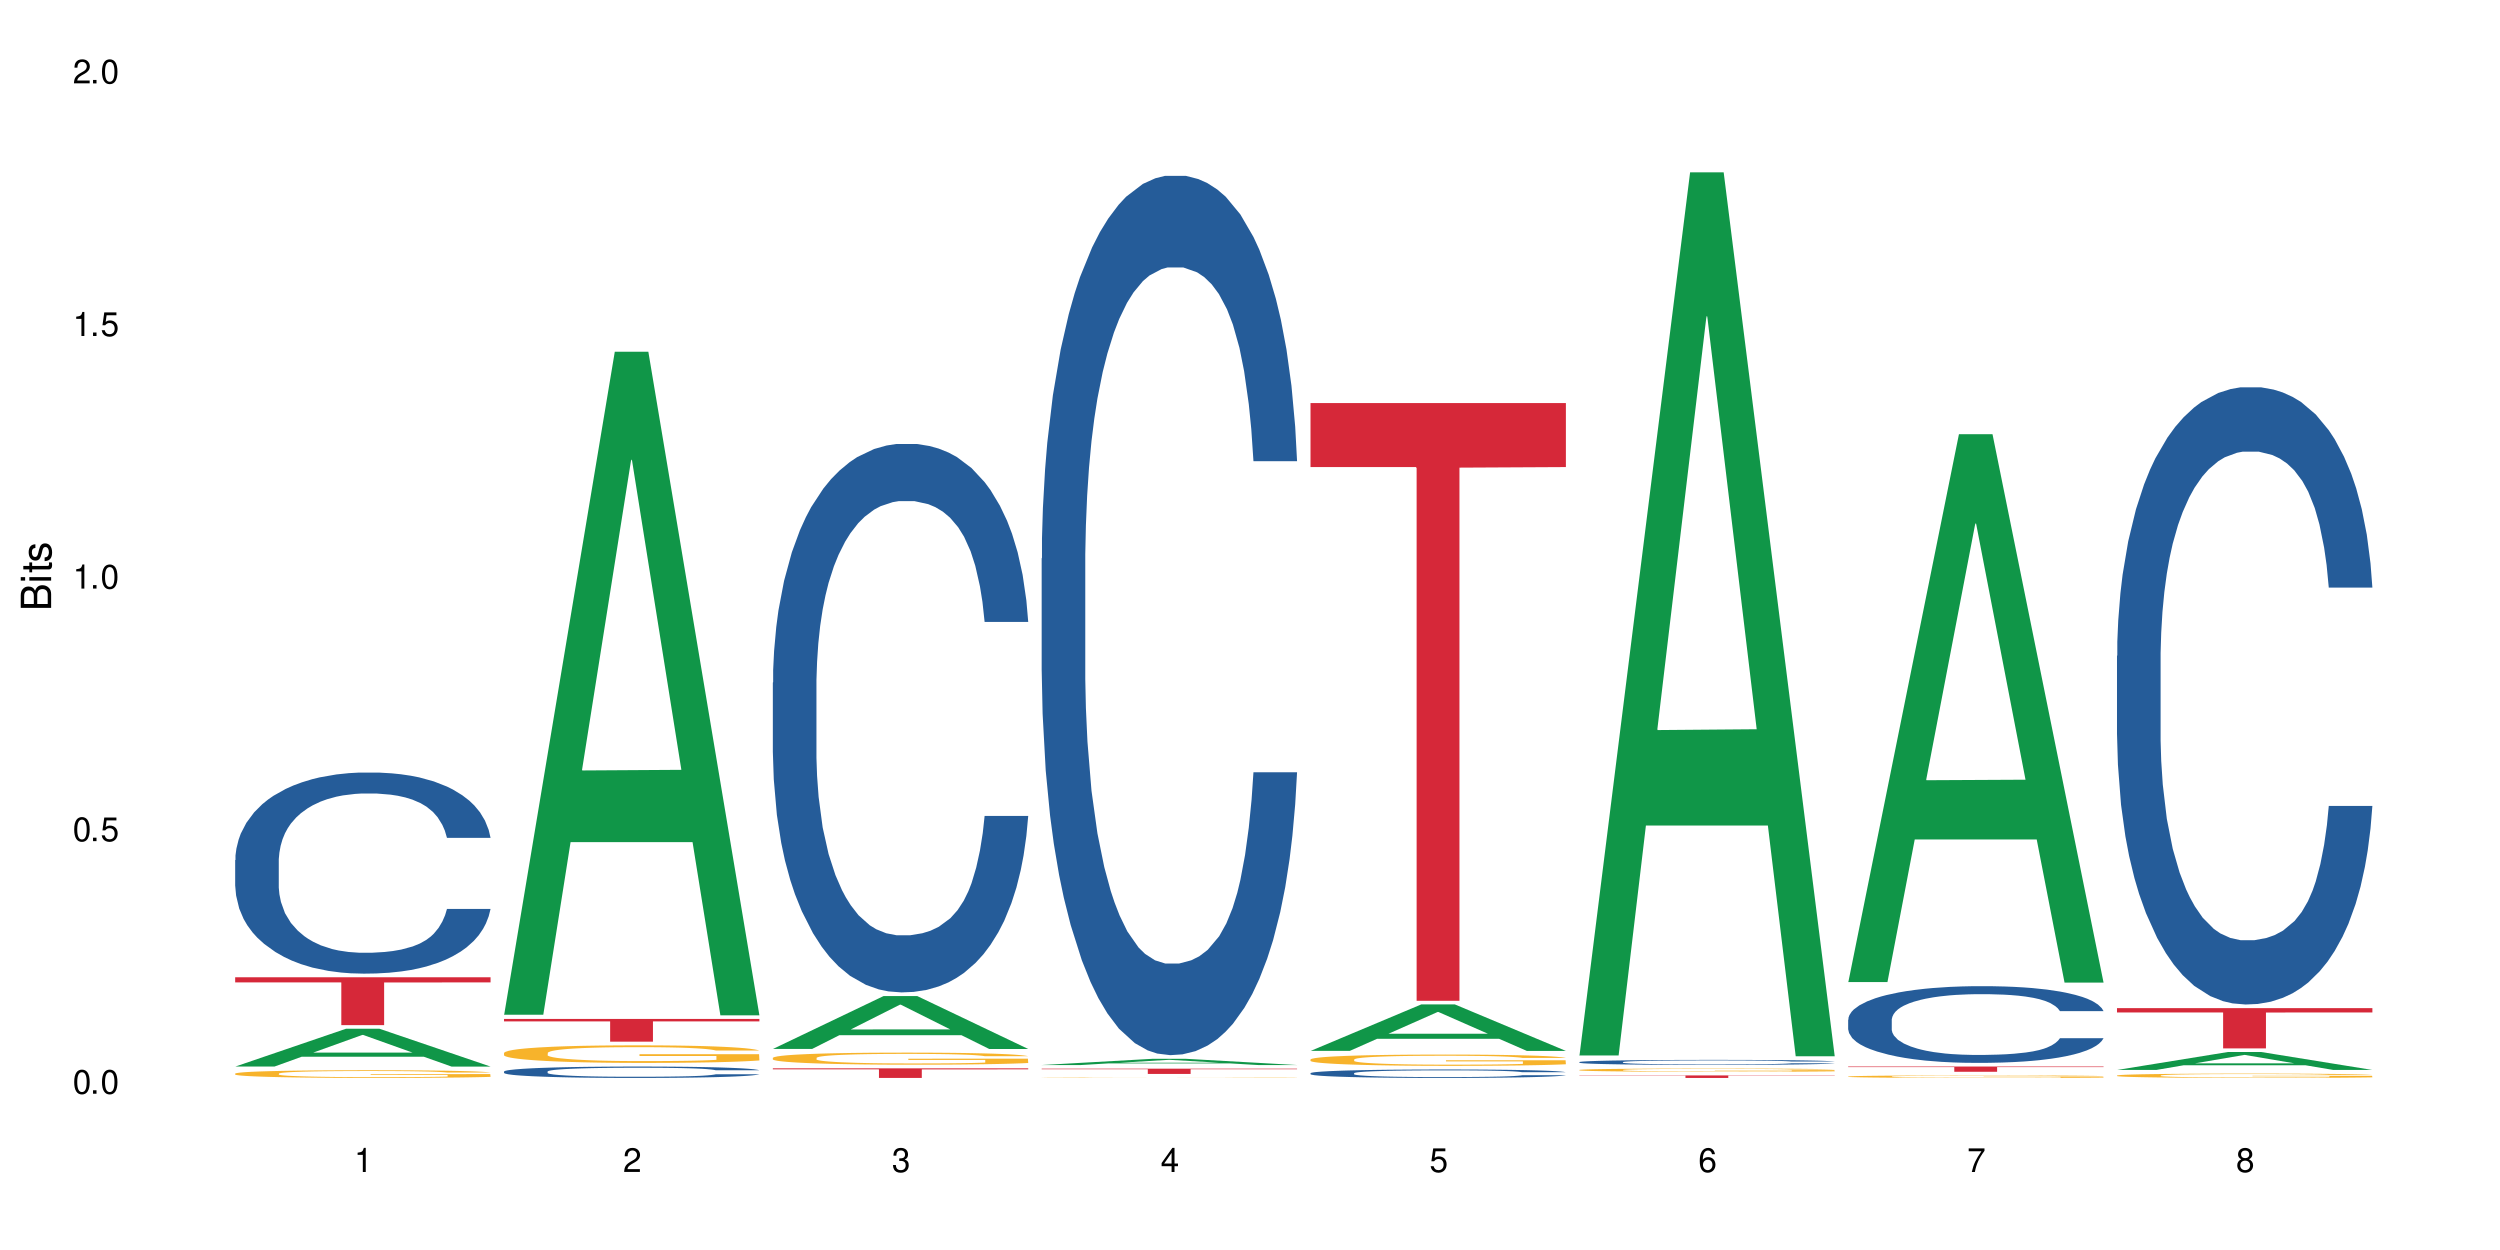 <?xml version="1.0" encoding="UTF-8"?>
<svg xmlns="http://www.w3.org/2000/svg" xmlns:xlink="http://www.w3.org/1999/xlink" width="720" height="360" viewBox="0 0 720 360">
<defs>
<g>
<g id="glyph-0-0">
</g>
<g id="glyph-0-1">
<path d="M 2.641 -6.938 C 2 -6.938 1.422 -6.656 1.078 -6.172 C 0.641 -5.562 0.406 -4.641 0.406 -3.359 C 0.406 -1.016 1.188 0.219 2.641 0.219 C 4.078 0.219 4.859 -1.016 4.859 -3.297 C 4.859 -4.641 4.656 -5.547 4.203 -6.172 C 3.844 -6.656 3.281 -6.938 2.641 -6.938 Z M 2.641 -6.188 C 3.547 -6.188 4 -5.25 4 -3.375 C 4 -1.406 3.562 -0.484 2.625 -0.484 C 1.734 -0.484 1.281 -1.438 1.281 -3.344 C 1.281 -5.25 1.734 -6.188 2.641 -6.188 Z M 2.641 -6.188 "/>
</g>
<g id="glyph-0-2">
<path d="M 1.828 -1 L 0.828 -1 L 0.828 0 L 1.828 0 Z M 1.828 -1 "/>
</g>
<g id="glyph-0-3">
<path d="M 4.562 -6.797 L 1.062 -6.797 L 0.547 -3.094 L 1.328 -3.094 C 1.719 -3.562 2.047 -3.734 2.578 -3.734 C 3.484 -3.734 4.062 -3.109 4.062 -2.094 C 4.062 -1.125 3.484 -0.531 2.578 -0.531 C 1.828 -0.531 1.375 -0.906 1.188 -1.672 L 0.328 -1.672 C 0.453 -1.109 0.547 -0.844 0.75 -0.594 C 1.125 -0.078 1.828 0.219 2.594 0.219 C 3.969 0.219 4.922 -0.781 4.922 -2.219 C 4.922 -3.562 4.031 -4.484 2.719 -4.484 C 2.25 -4.484 1.859 -4.359 1.469 -4.062 L 1.734 -5.969 L 4.562 -5.969 Z M 4.562 -6.797 "/>
</g>
<g id="glyph-0-4">
<path d="M 2.484 -4.938 L 2.484 0 L 3.328 0 L 3.328 -6.938 L 2.766 -6.938 C 2.469 -5.875 2.281 -5.734 0.984 -5.562 L 0.984 -4.938 Z M 2.484 -4.938 "/>
</g>
<g id="glyph-0-5">
<path d="M 4.859 -0.828 L 1.281 -0.828 C 1.359 -1.406 1.672 -1.781 2.5 -2.281 L 3.469 -2.828 C 4.406 -3.344 4.906 -4.062 4.906 -4.906 C 4.906 -5.484 4.672 -6.031 4.266 -6.406 C 3.859 -6.766 3.375 -6.938 2.719 -6.938 C 1.859 -6.938 1.219 -6.625 0.844 -6.031 C 0.609 -5.672 0.5 -5.234 0.484 -4.531 L 1.328 -4.531 C 1.359 -5.016 1.406 -5.281 1.531 -5.516 C 1.75 -5.938 2.188 -6.203 2.703 -6.203 C 3.469 -6.203 4.031 -5.641 4.031 -4.891 C 4.031 -4.344 3.719 -3.859 3.125 -3.516 L 2.234 -3 C 0.812 -2.172 0.406 -1.531 0.328 -0.016 L 4.859 -0.016 Z M 4.859 -0.828 "/>
</g>
<g id="glyph-0-6">
<path d="M 2.125 -3.188 L 2.578 -3.188 C 3.5 -3.188 3.984 -2.766 3.984 -1.922 C 3.984 -1.062 3.469 -0.531 2.594 -0.531 C 1.656 -0.531 1.203 -1 1.156 -2.016 L 0.312 -2.016 C 0.344 -1.453 0.438 -1.094 0.609 -0.781 C 0.953 -0.109 1.625 0.219 2.547 0.219 C 3.953 0.219 4.859 -0.625 4.859 -1.938 C 4.859 -2.828 4.516 -3.297 3.703 -3.594 C 4.344 -3.844 4.656 -4.328 4.656 -5.031 C 4.656 -6.219 3.875 -6.938 2.578 -6.938 C 1.203 -6.938 0.484 -6.172 0.453 -4.703 L 1.297 -4.703 C 1.312 -5.125 1.344 -5.359 1.453 -5.578 C 1.641 -5.969 2.062 -6.203 2.594 -6.203 C 3.344 -6.203 3.797 -5.75 3.797 -5 C 3.797 -4.516 3.609 -4.219 3.25 -4.047 C 3.016 -3.953 2.703 -3.922 2.125 -3.906 Z M 2.125 -3.188 "/>
</g>
<g id="glyph-0-7">
<path d="M 3.141 -1.672 L 3.141 0 L 3.984 0 L 3.984 -1.672 L 4.984 -1.672 L 4.984 -2.438 L 3.984 -2.438 L 3.984 -6.938 L 3.359 -6.938 L 0.266 -2.578 L 0.266 -1.672 Z M 3.141 -2.438 L 1 -2.438 L 3.141 -5.5 Z M 3.141 -2.438 "/>
</g>
<g id="glyph-0-8">
<path d="M 4.781 -5.125 C 4.609 -6.266 3.891 -6.938 2.844 -6.938 C 2.094 -6.938 1.422 -6.578 1.031 -5.953 C 0.594 -5.266 0.406 -4.422 0.406 -3.172 C 0.406 -2 0.578 -1.25 0.984 -0.641 C 1.359 -0.078 1.953 0.219 2.703 0.219 C 3.984 0.219 4.922 -0.75 4.922 -2.094 C 4.922 -3.375 4.062 -4.281 2.844 -4.281 C 2.172 -4.281 1.641 -4.031 1.281 -3.516 C 1.281 -5.234 1.828 -6.188 2.797 -6.188 C 3.391 -6.188 3.797 -5.797 3.938 -5.125 Z M 2.734 -3.531 C 3.547 -3.531 4.062 -2.953 4.062 -2.031 C 4.062 -1.156 3.484 -0.531 2.703 -0.531 C 1.922 -0.531 1.328 -1.188 1.328 -2.078 C 1.328 -2.938 1.906 -3.531 2.734 -3.531 Z M 2.734 -3.531 "/>
</g>
<g id="glyph-0-9">
<path d="M 4.984 -6.797 L 0.438 -6.797 L 0.438 -5.969 L 4.109 -5.969 C 2.5 -3.656 1.828 -2.234 1.328 0 L 2.219 0 C 2.594 -2.172 3.453 -4.047 4.984 -6.094 Z M 4.984 -6.797 "/>
</g>
<g id="glyph-0-10">
<path d="M 3.75 -3.656 C 4.469 -4.094 4.688 -4.438 4.688 -5.078 C 4.688 -6.172 3.844 -6.938 2.641 -6.938 C 1.438 -6.938 0.594 -6.172 0.594 -5.094 C 0.594 -4.438 0.812 -4.094 1.516 -3.656 C 0.734 -3.266 0.359 -2.703 0.359 -1.922 C 0.359 -0.656 1.281 0.219 2.641 0.219 C 3.984 0.219 4.922 -0.656 4.922 -1.922 C 4.922 -2.703 4.531 -3.266 3.75 -3.656 Z M 2.641 -6.188 C 3.359 -6.188 3.812 -5.75 3.812 -5.062 C 3.812 -4.406 3.344 -3.984 2.641 -3.984 C 1.922 -3.984 1.453 -4.406 1.453 -5.078 C 1.453 -5.75 1.922 -6.188 2.641 -6.188 Z M 2.641 -3.266 C 3.484 -3.266 4.062 -2.719 4.062 -1.906 C 4.062 -1.078 3.484 -0.531 2.625 -0.531 C 1.797 -0.531 1.219 -1.094 1.219 -1.906 C 1.219 -2.719 1.781 -3.266 2.641 -3.266 Z M 2.641 -3.266 "/>
</g>
<g id="glyph-1-0">
</g>
<g id="glyph-1-1">
<path d="M 0 -0.953 L 0 -4.891 C 0 -5.719 -0.234 -6.344 -0.734 -6.797 C -1.188 -7.234 -1.812 -7.469 -2.5 -7.469 C -3.547 -7.469 -4.188 -7 -4.625 -5.875 C -4.984 -6.688 -5.625 -7.094 -6.531 -7.094 C -7.172 -7.094 -7.734 -6.859 -8.141 -6.391 C -8.562 -5.922 -8.75 -5.344 -8.75 -4.5 L -8.75 -0.953 Z M -4.984 -2.062 L -7.766 -2.062 L -7.766 -4.219 C -7.766 -4.844 -7.688 -5.203 -7.453 -5.5 C -7.219 -5.812 -6.859 -5.969 -6.375 -5.969 C -5.891 -5.969 -5.531 -5.812 -5.297 -5.5 C -5.062 -5.203 -4.984 -4.844 -4.984 -4.219 Z M -0.984 -2.062 L -4 -2.062 L -4 -4.781 C -4 -5.766 -3.438 -6.359 -2.484 -6.359 C -1.547 -6.359 -0.984 -5.766 -0.984 -4.781 Z M -0.984 -2.062 "/>
</g>
<g id="glyph-1-2">
<path d="M -6.281 -1.797 L -6.281 -0.797 L 0 -0.797 L 0 -1.797 Z M -8.75 -1.797 L -8.75 -0.797 L -7.484 -0.797 L -7.484 -1.797 Z M -8.75 -1.797 "/>
</g>
<g id="glyph-1-3">
<path d="M -6.281 -3.047 L -6.281 -2.016 L -8.016 -2.016 L -8.016 -1.016 L -6.281 -1.016 L -6.281 -0.172 L -5.469 -0.172 L -5.469 -1.016 L -0.719 -1.016 C -0.078 -1.016 0.281 -1.453 0.281 -2.234 C 0.281 -2.5 0.25 -2.719 0.188 -3.047 L -0.641 -3.047 C -0.609 -2.906 -0.594 -2.766 -0.594 -2.562 C -0.594 -2.141 -0.719 -2.016 -1.156 -2.016 L -5.469 -2.016 L -5.469 -3.047 Z M -6.281 -3.047 "/>
</g>
<g id="glyph-1-4">
<path d="M -4.531 -5.25 C -5.766 -5.25 -6.469 -4.422 -6.469 -2.969 C -6.469 -1.516 -5.719 -0.562 -4.547 -0.562 C -3.562 -0.562 -3.094 -1.062 -2.734 -2.562 L -2.516 -3.484 C -2.344 -4.188 -2.094 -4.469 -1.641 -4.469 C -1.047 -4.469 -0.641 -3.875 -0.641 -3 C -0.641 -2.453 -0.797 -2 -1.062 -1.75 C -1.25 -1.594 -1.422 -1.531 -1.875 -1.469 L -1.875 -0.406 C -0.422 -0.453 0.281 -1.266 0.281 -2.922 C 0.281 -4.5 -0.5 -5.516 -1.719 -5.516 C -2.656 -5.516 -3.172 -4.984 -3.469 -3.734 L -3.703 -2.766 C -3.891 -1.953 -4.156 -1.609 -4.594 -1.609 C -5.188 -1.609 -5.547 -2.125 -5.547 -2.938 C -5.547 -3.75 -5.203 -4.172 -4.531 -4.203 Z M -4.531 -5.25 "/>
</g>
</g>
</defs>
<rect x="-72" y="-36" width="864" height="432" fill="rgb(100%, 100%, 100%)" fill-opacity="1"/>
<path fill-rule="nonzero" fill="rgb(6.275%, 58.824%, 28.235%)" fill-opacity="1" d="M 67.73 307.168 L 67.809 307.156 L 99.637 296.285 L 109.301 296.285 L 141.281 307.176 L 130.047 307.176 L 122.031 304.332 L 86.906 304.332 L 79.047 307.168 L 67.73 307.168 L 90.285 303.156 L 118.809 303.148 L 104.586 298.062 L 104.43 298.055 L 104.27 298.082 L 90.207 303.148 L 90.285 303.156 Z M 67.73 307.168 "/>
<path fill-rule="nonzero" fill="rgb(14.51%, 36.078%, 60%)" fill-opacity="1" d="M 67.73 247.703 L 67.82 247.652 L 67.82 246.379 L 68.09 244.371 L 68.719 241.828 L 69.344 240.082 L 70.961 236.961 L 73.203 233.941 L 75.535 231.613 L 77.238 230.238 L 78.766 229.18 L 82.262 227.219 L 84.504 226.215 L 86.926 225.316 L 89.887 224.414 L 92.039 223.887 L 96.883 223.039 L 100.469 222.668 L 103.25 222.512 L 109.262 222.512 L 112.848 222.723 L 115.449 222.988 L 118.32 223.41 L 120.742 223.887 L 124.957 225.051 L 128.727 226.531 L 130.43 227.379 L 133.121 229.02 L 135.184 230.609 L 136.617 231.984 L 138.234 233.941 L 139.668 236.324 L 140.746 239.023 L 141.281 241.301 L 128.727 241.301 L 128.098 239.184 L 127.379 237.543 L 126.035 235.371 L 124.688 233.836 L 122.805 232.301 L 121.102 231.297 L 118.77 230.289 L 116.707 229.656 L 114.555 229.18 L 112.488 228.863 L 108.543 228.543 L 103.969 228.543 L 102.266 228.648 L 98.766 229.074 L 96.883 229.445 L 94.191 230.184 L 92.309 230.871 L 90.066 231.93 L 88.539 232.832 L 86.656 234.207 L 85.312 235.426 L 83.785 237.172 L 82.891 238.496 L 82.082 239.977 L 81.363 241.723 L 80.828 243.574 L 80.469 245.535 L 80.289 247.438 L 80.289 255.645 L 80.469 257.547 L 80.918 259.77 L 82.082 263 L 83.785 265.805 L 85.762 268.027 L 87.645 269.617 L 88.719 270.355 L 90.156 271.203 L 92.398 272.262 L 95.629 273.32 L 97.512 273.742 L 100.383 274.168 L 103.34 274.379 L 107.289 274.379 L 110.785 274.168 L 113.117 273.902 L 115.539 273.48 L 118.859 272.578 L 120.922 271.734 L 122.715 270.727 L 124.062 269.723 L 124.957 268.875 L 126.305 267.234 L 127.379 265.434 L 128.188 263.582 L 128.727 261.781 L 141.281 261.781 L 140.746 263.898 L 139.938 265.965 L 139.129 267.5 L 137.875 269.352 L 136.441 270.992 L 134.375 272.844 L 132.672 274.062 L 130.43 275.383 L 128.367 276.391 L 126.125 277.289 L 122.805 278.348 L 120.652 278.879 L 118.32 279.355 L 115.539 279.777 L 112.043 280.148 L 108.273 280.359 L 104.777 280.414 L 101.008 280.309 L 98.227 280.094 L 94.551 279.617 L 89.977 278.668 L 86.656 277.66 L 84.055 276.656 L 81.812 275.598 L 79.301 274.168 L 76.074 271.84 L 74.098 270.039 L 72.754 268.559 L 71.23 266.492 L 70.152 264.641 L 68.898 261.676 L 68 257.918 L 67.73 255.008 Z M 67.73 247.703 "/>
<path fill-rule="nonzero" fill="rgb(96.863%, 70.196%, 16.863%)" fill-opacity="1" d="M 67.73 309.176 L 67.82 309.176 L 67.82 309.133 L 68.18 309.043 L 69.078 308.918 L 70.242 308.812 L 71.5 308.73 L 72.305 308.688 L 73.652 308.629 L 74.816 308.582 L 77.777 308.492 L 81.543 308.406 L 83.609 308.371 L 85.941 308.336 L 89.258 308.297 L 90.785 308.281 L 95.449 308.25 L 100.738 308.23 L 106.57 308.223 L 109.262 308.227 L 112.938 308.234 L 117.961 308.258 L 120.832 308.277 L 123.074 308.297 L 125.406 308.324 L 128.277 308.363 L 130.969 308.414 L 133.121 308.461 L 135.273 308.523 L 137.066 308.586 L 138.594 308.66 L 139.938 308.742 L 140.746 308.816 L 141.281 308.887 L 128.816 308.887 L 128.098 308.816 L 127.289 308.762 L 125.945 308.691 L 124.598 308.645 L 123.254 308.605 L 120.742 308.555 L 118.59 308.52 L 115.898 308.492 L 113.297 308.473 L 110.336 308.461 L 108.543 308.457 L 103.789 308.457 L 99.484 308.473 L 96.973 308.488 L 95.18 308.504 L 92.668 308.535 L 91.141 308.559 L 90.246 308.574 L 87.555 308.637 L 85.762 308.695 L 84.773 308.734 L 83.52 308.793 L 82.621 308.852 L 81.633 308.93 L 81.098 308.992 L 80.379 309.129 L 80.289 309.496 L 80.559 309.574 L 81.098 309.656 L 81.812 309.73 L 82.891 309.809 L 83.965 309.867 L 85.852 309.945 L 87.465 309.996 L 88.719 310.031 L 91.141 310.086 L 92.129 310.105 L 94.461 310.141 L 96.883 310.172 L 99.844 310.195 L 102.086 310.207 L 105.672 310.219 L 110.246 310.219 L 115.629 310.203 L 119.039 310.188 L 121.371 310.172 L 122.895 310.16 L 124.777 310.137 L 126.125 310.117 L 127.379 310.094 L 128.906 310.059 L 128.906 309.574 L 106.75 309.57 L 106.75 309.344 L 141.195 309.34 L 141.281 310.137 L 139.398 310.191 L 137.066 310.242 L 134.824 310.285 L 132.492 310.32 L 129.176 310.355 L 126.484 310.383 L 122.355 310.41 L 118.59 310.43 L 114.645 310.441 L 111.145 310.445 L 107.02 310.449 L 103.34 310.445 L 99.395 310.434 L 96.254 310.418 L 93.383 310.395 L 90.516 310.371 L 86.926 310.328 L 84.594 310.293 L 82.172 310.25 L 79.75 310.199 L 77.598 310.145 L 76.164 310.102 L 74.727 310.051 L 73.203 309.992 L 71.766 309.922 L 70.691 309.859 L 69.703 309.789 L 68.988 309.723 L 68.27 309.629 L 67.91 309.559 L 67.73 309.492 Z M 67.73 309.176 "/>
<path fill-rule="nonzero" fill="rgb(83.922%, 15.686%, 22.353%)" fill-opacity="1" d="M 67.73 281.461 L 141.281 281.461 L 141.281 282.934 L 110.629 282.949 L 110.629 295.238 L 98.297 295.238 L 98.297 282.961 L 98.117 282.934 L 67.73 282.934 Z M 67.73 281.461 "/>
<path fill-rule="nonzero" fill="rgb(6.275%, 58.824%, 28.235%)" fill-opacity="1" d="M 145.156 292.234 L 145.234 292.055 L 177.059 101.301 L 186.723 101.301 L 218.707 292.41 L 207.469 292.41 L 199.453 242.527 L 164.328 242.527 L 156.469 292.234 L 145.156 292.234 L 167.707 221.891 L 196.23 221.711 L 182.008 132.523 L 181.852 132.344 L 181.695 132.883 L 167.629 221.711 L 167.707 221.891 Z M 145.156 292.234 "/>
<path fill-rule="nonzero" fill="rgb(14.51%, 36.078%, 60%)" fill-opacity="1" d="M 145.156 308.598 L 145.242 308.594 L 145.242 308.52 L 145.512 308.406 L 146.141 308.262 L 146.77 308.164 L 148.383 307.988 L 150.625 307.816 L 152.957 307.684 L 154.664 307.605 L 156.188 307.547 L 159.684 307.434 L 161.93 307.379 L 164.352 307.328 L 167.309 307.277 L 169.461 307.246 L 174.305 307.199 L 177.895 307.176 L 180.676 307.168 L 186.684 307.168 L 190.273 307.18 L 192.875 307.195 L 195.742 307.219 L 198.164 307.246 L 202.383 307.312 L 206.148 307.395 L 207.852 307.445 L 210.543 307.539 L 212.605 307.629 L 214.043 307.707 L 215.656 307.816 L 217.094 307.949 L 218.168 308.105 L 218.707 308.234 L 206.148 308.234 L 205.52 308.113 L 204.805 308.02 L 203.457 307.898 L 202.113 307.809 L 200.23 307.723 L 198.523 307.668 L 196.191 307.609 L 194.129 307.574 L 191.977 307.547 L 189.914 307.527 L 185.969 307.512 L 181.391 307.512 L 179.688 307.516 L 176.191 307.539 L 174.305 307.562 L 171.613 307.602 L 169.73 307.641 L 167.488 307.703 L 165.965 307.754 L 164.082 307.832 L 162.734 307.898 L 161.211 308 L 160.312 308.074 L 159.508 308.156 L 158.789 308.258 L 158.25 308.363 L 157.891 308.473 L 157.711 308.582 L 157.711 309.047 L 157.891 309.152 L 158.34 309.281 L 159.508 309.461 L 161.211 309.621 L 163.184 309.746 L 165.066 309.836 L 166.145 309.879 L 167.578 309.926 L 169.82 309.988 L 173.051 310.047 L 174.934 310.07 L 177.805 310.094 L 180.766 310.105 L 184.711 310.105 L 188.211 310.094 L 190.543 310.078 L 192.965 310.055 L 196.281 310.004 L 198.344 309.957 L 200.141 309.898 L 201.484 309.844 L 202.383 309.797 L 203.727 309.703 L 204.805 309.602 L 205.609 309.496 L 206.148 309.395 L 218.707 309.395 L 218.168 309.512 L 217.359 309.629 L 216.555 309.719 L 215.297 309.82 L 213.863 309.914 L 211.801 310.02 L 210.094 310.09 L 207.852 310.164 L 205.789 310.223 L 203.547 310.273 L 200.23 310.332 L 198.074 310.363 L 195.742 310.391 L 192.965 310.414 L 189.465 310.434 L 185.699 310.445 L 182.199 310.449 L 178.434 310.441 L 175.652 310.43 L 171.973 310.402 L 167.398 310.352 L 164.082 310.293 L 161.48 310.234 L 159.238 310.176 L 156.727 310.094 L 153.496 309.965 L 151.523 309.859 L 150.176 309.777 L 148.652 309.66 L 147.574 309.555 L 146.32 309.387 L 145.422 309.176 L 145.156 309.008 Z M 145.156 308.598 "/>
<path fill-rule="nonzero" fill="rgb(96.863%, 70.196%, 16.863%)" fill-opacity="1" d="M 145.156 303.227 L 145.242 303.223 L 145.242 303.129 L 145.602 302.922 L 146.5 302.633 L 147.664 302.398 L 148.922 302.211 L 149.73 302.117 L 151.074 301.977 L 152.242 301.875 L 155.199 301.668 L 158.969 301.473 L 161.031 301.391 L 163.363 301.312 L 166.684 301.223 L 168.207 301.191 L 172.871 301.117 L 178.164 301.07 L 183.992 301.055 L 186.684 301.062 L 190.363 301.078 L 195.387 301.129 L 198.254 301.176 L 200.496 301.223 L 202.828 301.281 L 205.699 301.375 L 208.391 301.488 L 210.543 301.598 L 212.695 301.738 L 214.492 301.883 L 216.016 302.047 L 217.359 302.242 L 218.168 302.402 L 218.707 302.562 L 206.238 302.562 L 205.52 302.402 L 204.715 302.277 L 203.367 302.125 L 202.023 302.016 L 200.676 301.926 L 198.164 301.805 L 196.012 301.73 L 193.32 301.668 L 190.723 301.625 L 187.762 301.598 L 185.969 301.59 L 181.211 301.59 L 176.906 301.621 L 174.395 301.656 L 172.602 301.695 L 170.09 301.766 L 168.566 301.82 L 167.668 301.855 L 164.977 302 L 163.184 302.129 L 162.195 302.219 L 160.941 302.355 L 160.043 302.48 L 159.059 302.664 L 158.52 302.805 L 157.801 303.121 L 157.711 303.953 L 157.98 304.129 L 158.52 304.316 L 159.238 304.484 L 160.312 304.66 L 161.391 304.793 L 163.273 304.973 L 164.887 305.094 L 166.145 305.172 L 168.566 305.297 L 169.551 305.34 L 171.883 305.422 L 174.305 305.488 L 177.266 305.543 L 179.508 305.57 L 183.098 305.594 L 187.672 305.594 L 193.055 305.566 L 196.461 305.527 L 198.793 305.492 L 200.32 305.461 L 202.203 305.41 L 203.547 305.363 L 204.805 305.312 L 206.328 305.234 L 206.328 304.129 L 184.172 304.121 L 184.172 303.605 L 218.617 303.602 L 218.707 305.41 L 216.824 305.535 L 214.492 305.652 L 212.25 305.746 L 209.918 305.824 L 206.598 305.914 L 203.906 305.969 L 199.781 306.031 L 196.012 306.074 L 192.066 306.102 L 188.566 306.117 L 184.441 306.121 L 180.766 306.113 L 176.816 306.086 L 173.68 306.047 L 170.809 306 L 167.938 305.941 L 164.352 305.844 L 162.016 305.766 L 159.594 305.668 L 157.172 305.551 L 155.02 305.426 L 153.586 305.332 L 152.152 305.219 L 150.625 305.082 L 149.191 304.922 L 148.113 304.781 L 147.129 304.617 L 146.41 304.465 L 145.691 304.258 L 145.332 304.09 L 145.156 303.945 Z M 145.156 303.227 "/>
<path fill-rule="nonzero" fill="rgb(83.922%, 15.686%, 22.353%)" fill-opacity="1" d="M 145.156 293.461 L 218.707 293.461 L 218.707 294.16 L 188.051 294.168 L 188.051 300.008 L 175.719 300.008 L 175.719 294.172 L 175.539 294.16 L 145.156 294.16 Z M 145.156 293.461 "/>
<path fill-rule="nonzero" fill="rgb(6.275%, 58.824%, 28.235%)" fill-opacity="1" d="M 222.578 302.094 L 222.656 302.078 L 254.48 286.859 L 264.148 286.859 L 296.129 302.109 L 284.895 302.109 L 276.879 298.129 L 241.75 298.129 L 233.895 302.094 L 222.578 302.094 L 245.129 296.48 L 273.656 296.465 L 259.434 289.352 L 259.273 289.336 L 259.117 289.379 L 245.051 296.465 L 245.129 296.48 Z M 222.578 302.094 "/>
<path fill-rule="nonzero" fill="rgb(14.51%, 36.078%, 60%)" fill-opacity="1" d="M 222.578 196.594 L 222.668 196.449 L 222.668 192.984 L 222.938 187.5 L 223.562 180.57 L 224.191 175.805 L 225.809 167.289 L 228.051 159.059 L 230.383 152.707 L 232.086 148.953 L 233.609 146.066 L 237.109 140.723 L 239.352 137.98 L 241.773 135.527 L 244.734 133.074 L 246.887 131.629 L 251.73 129.32 L 255.316 128.309 L 258.098 127.875 L 264.109 127.875 L 267.695 128.453 L 270.297 129.176 L 273.168 130.328 L 275.59 131.629 L 279.805 134.805 L 283.57 138.848 L 285.277 141.156 L 287.969 145.633 L 290.031 149.965 L 291.465 153.719 L 293.082 159.059 L 294.516 165.555 L 295.59 172.918 L 296.129 179.125 L 283.57 179.125 L 282.945 173.352 L 282.227 168.875 L 280.883 162.957 L 279.535 158.77 L 277.652 154.582 L 275.949 151.84 L 273.617 149.098 L 271.551 147.363 L 269.398 146.066 L 267.336 145.199 L 263.391 144.332 L 258.816 144.332 L 257.109 144.621 L 253.613 145.777 L 251.73 146.789 L 249.039 148.809 L 247.156 150.684 L 244.914 153.574 L 243.387 156.027 L 241.504 159.781 L 240.16 163.102 L 238.633 167.863 L 237.738 171.473 L 236.93 175.516 L 236.211 180.281 L 235.672 185.332 L 235.316 190.676 L 235.137 195.871 L 235.137 218.25 L 235.316 223.445 L 235.762 229.508 L 236.93 238.316 L 238.633 245.965 L 240.605 252.031 L 242.492 256.359 L 243.566 258.383 L 245.004 260.691 L 247.246 263.578 L 250.473 266.465 L 252.355 267.621 L 255.227 268.777 L 258.188 269.352 L 262.133 269.352 L 265.633 268.777 L 267.965 268.055 L 270.387 266.898 L 273.707 264.445 L 275.77 262.137 L 277.562 259.391 L 278.906 256.648 L 279.805 254.34 L 281.148 249.863 L 282.227 244.957 L 283.035 239.902 L 283.57 234.996 L 296.129 234.996 L 295.59 240.77 L 294.785 246.398 L 293.977 250.586 L 292.723 255.637 L 291.285 260.113 L 289.223 265.168 L 287.52 268.488 L 285.277 272.098 L 283.215 274.84 L 280.973 277.293 L 277.652 280.18 L 275.5 281.625 L 273.168 282.922 L 270.387 284.078 L 266.887 285.09 L 263.121 285.668 L 259.621 285.812 L 255.855 285.523 L 253.074 284.945 L 249.398 283.645 L 244.824 281.047 L 241.504 278.305 L 238.902 275.562 L 236.66 272.672 L 234.148 268.777 L 230.918 262.422 L 228.945 257.516 L 227.602 253.473 L 226.074 247.844 L 225 242.789 L 223.742 234.707 L 222.848 224.457 L 222.578 216.516 Z M 222.578 196.594 "/>
<path fill-rule="nonzero" fill="rgb(96.863%, 70.196%, 16.863%)" fill-opacity="1" d="M 222.578 304.645 L 222.668 304.641 L 222.668 304.578 L 223.027 304.438 L 223.922 304.238 L 225.09 304.078 L 226.344 303.949 L 227.152 303.883 L 228.496 303.789 L 229.664 303.719 L 232.625 303.574 L 236.391 303.441 L 238.453 303.383 L 240.785 303.332 L 244.105 303.27 L 245.629 303.246 L 250.293 303.195 L 255.586 303.164 L 261.418 303.156 L 264.109 303.16 L 267.785 303.172 L 272.809 303.207 L 275.68 303.238 L 277.922 303.27 L 280.254 303.312 L 283.125 303.375 L 285.816 303.449 L 287.969 303.527 L 290.121 303.621 L 291.914 303.723 L 293.438 303.836 L 294.785 303.969 L 295.59 304.078 L 296.129 304.191 L 283.66 304.191 L 282.945 304.078 L 282.137 303.996 L 280.793 303.891 L 279.445 303.812 L 278.102 303.754 L 275.59 303.672 L 273.438 303.621 L 270.746 303.574 L 268.145 303.547 L 265.184 303.527 L 263.391 303.52 L 258.637 303.52 L 254.332 303.543 L 251.82 303.57 L 250.023 303.594 L 247.512 303.641 L 245.988 303.68 L 245.094 303.707 L 242.402 303.805 L 240.605 303.891 L 239.621 303.953 L 238.363 304.047 L 237.469 304.133 L 236.48 304.262 L 235.941 304.355 L 235.227 304.57 L 235.137 305.145 L 235.406 305.266 L 235.941 305.395 L 236.66 305.508 L 237.738 305.629 L 238.812 305.723 L 240.695 305.848 L 242.312 305.93 L 243.566 305.98 L 245.988 306.066 L 246.977 306.098 L 249.309 306.152 L 251.73 306.199 L 254.691 306.238 L 256.934 306.254 L 260.52 306.27 L 265.094 306.27 L 270.477 306.254 L 273.887 306.227 L 276.219 306.203 L 277.742 306.18 L 279.625 306.145 L 280.973 306.113 L 282.227 306.078 L 283.75 306.023 L 283.75 305.266 L 261.598 305.262 L 261.598 304.906 L 296.039 304.902 L 296.129 306.145 L 294.246 306.23 L 291.914 306.312 L 289.672 306.375 L 287.34 306.43 L 284.02 306.492 L 281.328 306.527 L 277.203 306.574 L 273.438 306.602 L 269.488 306.621 L 265.992 306.629 L 261.867 306.633 L 258.188 306.629 L 254.242 306.609 L 251.102 306.582 L 248.23 306.551 L 245.359 306.508 L 241.773 306.441 L 239.441 306.391 L 237.02 306.32 L 234.598 306.242 L 232.445 306.156 L 231.008 306.09 L 229.574 306.016 L 228.051 305.918 L 226.613 305.812 L 225.539 305.711 L 224.551 305.602 L 223.832 305.496 L 223.117 305.352 L 222.758 305.238 L 222.578 305.141 Z M 222.578 304.645 "/>
<path fill-rule="nonzero" fill="rgb(83.922%, 15.686%, 22.353%)" fill-opacity="1" d="M 222.578 307.68 L 296.129 307.68 L 296.129 307.977 L 265.477 307.98 L 265.477 310.449 L 253.141 310.449 L 253.141 307.98 L 252.965 307.977 L 222.578 307.977 Z M 222.578 307.68 "/>
<path fill-rule="nonzero" fill="rgb(6.275%, 58.824%, 28.235%)" fill-opacity="1" d="M 300 306.73 L 300.078 306.727 L 331.906 304.938 L 341.57 304.938 L 373.555 306.73 L 362.316 306.73 L 354.301 306.262 L 319.176 306.262 L 311.316 306.73 L 300 306.73 L 322.555 306.066 L 351.078 306.066 L 336.855 305.23 L 336.699 305.227 L 336.543 305.234 L 322.477 306.066 L 322.555 306.066 Z M 300 306.73 "/>
<path fill-rule="nonzero" fill="rgb(14.51%, 36.078%, 60%)" fill-opacity="1" d="M 300 160.832 L 300.09 160.602 L 300.09 155.043 L 300.359 146.25 L 300.988 135.137 L 301.617 127.5 L 303.23 113.84 L 305.473 100.645 L 307.805 90.461 L 309.508 84.441 L 311.035 79.812 L 314.531 71.246 L 316.773 66.852 L 319.195 62.914 L 322.156 58.98 L 324.309 56.664 L 329.152 52.961 L 332.742 51.34 L 335.52 50.645 L 341.531 50.645 L 345.117 51.57 L 347.719 52.73 L 350.59 54.582 L 353.012 56.664 L 357.227 61.758 L 360.996 68.238 L 362.699 71.941 L 365.391 79.117 L 367.453 86.062 L 368.891 92.082 L 370.504 100.645 L 371.938 111.062 L 373.016 122.867 L 373.555 132.824 L 360.996 132.824 L 360.367 123.562 L 359.648 116.387 L 358.305 106.895 L 356.961 100.184 L 355.074 93.469 L 353.371 89.07 L 351.039 84.676 L 348.977 81.895 L 346.824 79.812 L 344.762 78.426 L 340.812 77.035 L 336.238 77.035 L 334.535 77.5 L 331.035 79.352 L 329.152 80.969 L 326.461 84.211 L 324.578 87.219 L 322.336 91.852 L 320.812 95.785 L 318.926 101.805 L 317.582 107.129 L 316.059 114.766 L 315.16 120.555 L 314.352 127.035 L 313.637 134.676 L 313.098 142.777 L 312.738 151.34 L 312.559 159.676 L 312.559 195.555 L 312.738 203.887 L 313.188 213.609 L 314.352 227.73 L 316.059 240 L 318.031 249.723 L 319.914 256.664 L 320.992 259.906 L 322.426 263.609 L 324.668 268.238 L 327.898 272.871 L 329.781 274.723 L 332.652 276.574 L 335.609 277.5 L 339.559 277.5 L 343.055 276.574 L 345.387 275.414 L 347.809 273.562 L 351.129 269.629 L 353.191 265.926 L 354.984 261.527 L 356.332 257.129 L 357.227 253.426 L 358.574 246.25 L 359.648 238.379 L 360.457 230.277 L 360.996 222.406 L 373.555 222.406 L 373.016 231.664 L 372.207 240.695 L 371.402 247.406 L 370.145 255.508 L 368.711 262.684 L 366.645 270.785 L 364.941 276.109 L 362.699 281.898 L 360.637 286.297 L 358.395 290.23 L 355.074 294.859 L 352.922 297.176 L 350.59 299.258 L 347.809 301.109 L 344.312 302.73 L 340.543 303.656 L 337.047 303.887 L 333.277 303.426 L 330.5 302.5 L 326.82 300.418 L 322.246 296.25 L 318.926 291.852 L 316.324 287.453 L 314.082 282.824 L 311.57 276.574 L 308.344 266.387 L 306.371 258.52 L 305.023 252.035 L 303.5 243.008 L 302.422 234.906 L 301.168 221.945 L 300.27 205.508 L 300 192.777 Z M 300 160.832 "/>
<path fill-rule="nonzero" fill="rgb(96.863%, 70.196%, 16.863%)" fill-opacity="1" d="M 300 310.387 L 300.09 310.387 L 300.09 310.383 L 300.449 310.379 L 301.348 310.375 L 302.512 310.367 L 303.77 310.363 L 304.574 310.363 L 305.922 310.359 L 307.086 310.355 L 310.047 310.352 L 313.816 310.348 L 315.879 310.348 L 318.211 310.344 L 323.055 310.344 L 327.719 310.34 L 350.23 310.34 L 353.102 310.344 L 357.676 310.344 L 360.547 310.348 L 363.238 310.348 L 367.543 310.355 L 369.336 310.355 L 370.863 310.359 L 372.207 310.363 L 373.016 310.367 L 373.555 310.371 L 361.086 310.371 L 360.367 310.367 L 359.559 310.367 L 356.871 310.359 L 355.523 310.359 L 353.012 310.355 L 350.859 310.355 L 348.168 310.352 L 327.449 310.352 L 324.938 310.355 L 322.516 310.355 L 319.824 310.359 L 318.031 310.363 L 317.043 310.363 L 315.789 310.367 L 314.891 310.371 L 313.902 310.375 L 313.367 310.379 L 312.648 310.383 L 312.559 310.402 L 312.828 310.406 L 313.367 310.41 L 314.082 310.414 L 315.16 310.418 L 316.234 310.422 L 318.121 310.426 L 319.734 310.426 L 320.992 310.43 L 323.414 310.43 L 324.398 310.434 L 329.152 310.434 L 332.113 310.438 L 351.309 310.438 L 353.641 310.434 L 358.395 310.434 L 359.648 310.43 L 361.176 310.43 L 361.176 310.406 L 339.02 310.406 L 339.02 310.395 L 373.465 310.395 L 373.555 310.434 L 371.668 310.438 L 369.336 310.438 L 367.094 310.441 L 364.762 310.441 L 361.445 310.445 L 354.629 310.445 L 350.859 310.449 L 331.664 310.449 L 328.523 310.445 L 322.785 310.445 L 319.195 310.441 L 316.863 310.441 L 314.441 310.438 L 312.02 310.438 L 309.867 310.434 L 308.434 310.434 L 306.996 310.43 L 305.473 310.426 L 304.039 310.422 L 302.961 310.418 L 301.973 310.418 L 301.258 310.414 L 300.539 310.41 L 300.18 310.406 L 300 310.402 Z M 300 310.387 "/>
<path fill-rule="nonzero" fill="rgb(83.922%, 15.686%, 22.353%)" fill-opacity="1" d="M 300 307.777 L 373.555 307.777 L 373.555 307.941 L 342.898 307.941 L 342.898 309.293 L 330.566 309.293 L 330.566 307.941 L 300 307.941 Z M 300 307.777 "/>
<path fill-rule="nonzero" fill="rgb(6.275%, 58.824%, 28.235%)" fill-opacity="1" d="M 377.426 302.656 L 377.504 302.645 L 409.328 289.27 L 418.992 289.27 L 450.977 302.668 L 439.738 302.668 L 431.723 299.172 L 396.598 299.172 L 388.738 302.656 L 377.426 302.656 L 399.977 297.723 L 428.504 297.711 L 414.277 291.457 L 414.121 291.445 L 413.965 291.484 L 399.898 297.711 L 399.977 297.723 Z M 377.426 302.656 "/>
<path fill-rule="nonzero" fill="rgb(14.51%, 36.078%, 60%)" fill-opacity="1" d="M 377.426 309.07 L 377.516 309.07 L 377.516 309.016 L 377.781 308.934 L 378.41 308.824 L 379.039 308.75 L 380.652 308.621 L 382.895 308.492 L 385.227 308.395 L 386.934 308.336 L 388.457 308.293 L 391.957 308.211 L 394.199 308.168 L 396.621 308.129 L 399.578 308.09 L 401.734 308.07 L 406.574 308.035 L 410.164 308.02 L 412.945 308.012 L 418.953 308.012 L 422.543 308.02 L 425.145 308.031 L 428.016 308.051 L 430.438 308.07 L 434.652 308.117 L 438.418 308.18 L 440.125 308.215 L 442.812 308.285 L 444.879 308.352 L 446.312 308.41 L 447.926 308.492 L 449.363 308.594 L 450.438 308.707 L 450.977 308.801 L 438.418 308.801 L 437.789 308.715 L 437.074 308.645 L 435.727 308.555 L 434.383 308.488 L 432.5 308.422 L 430.793 308.383 L 428.461 308.34 L 426.398 308.312 L 424.246 308.293 L 422.184 308.277 L 418.238 308.266 L 413.664 308.266 L 411.957 308.27 L 408.461 308.289 L 406.574 308.305 L 403.887 308.336 L 402 308.363 L 399.758 308.406 L 398.234 308.445 L 396.352 308.504 L 395.004 308.555 L 393.48 308.629 L 392.582 308.684 L 391.777 308.746 L 391.059 308.82 L 390.52 308.898 L 390.16 308.98 L 389.98 309.062 L 389.98 309.406 L 390.16 309.488 L 390.609 309.578 L 391.777 309.715 L 393.48 309.832 L 395.453 309.926 L 397.336 309.996 L 398.414 310.027 L 399.848 310.062 L 402.09 310.105 L 405.32 310.148 L 407.203 310.168 L 410.074 310.188 L 413.035 310.195 L 416.98 310.195 L 420.48 310.188 L 422.812 310.176 L 425.234 310.156 L 428.551 310.117 L 430.613 310.082 L 432.41 310.043 L 433.754 310 L 434.652 309.965 L 435.996 309.895 L 437.074 309.816 L 437.879 309.742 L 438.418 309.664 L 450.977 309.664 L 450.438 309.754 L 449.633 309.84 L 448.824 309.906 L 447.566 309.984 L 446.133 310.051 L 444.07 310.129 L 442.367 310.18 L 440.125 310.238 L 438.059 310.281 L 435.816 310.316 L 432.5 310.363 L 430.348 310.383 L 428.016 310.402 L 425.234 310.422 L 421.734 310.438 L 417.969 310.445 L 414.469 310.449 L 410.703 310.445 L 407.922 310.434 L 404.242 310.414 L 399.668 310.375 L 396.352 310.332 L 393.75 310.289 L 391.508 310.246 L 388.996 310.188 L 385.766 310.09 L 383.793 310.012 L 382.449 309.949 L 380.922 309.863 L 379.848 309.785 L 378.59 309.66 L 377.695 309.504 L 377.426 309.379 Z M 377.426 309.07 "/>
<path fill-rule="nonzero" fill="rgb(96.863%, 70.196%, 16.863%)" fill-opacity="1" d="M 377.426 305.105 L 377.516 305.105 L 377.516 305.043 L 377.871 304.91 L 378.77 304.727 L 379.938 304.578 L 381.191 304.457 L 382 304.395 L 383.344 304.305 L 384.512 304.242 L 387.469 304.109 L 391.238 303.984 L 393.301 303.93 L 395.633 303.879 L 398.953 303.824 L 400.477 303.801 L 405.141 303.754 L 410.434 303.727 L 416.262 303.715 L 418.953 303.719 L 422.633 303.73 L 427.656 303.762 L 430.527 303.793 L 432.77 303.824 L 435.102 303.863 L 437.969 303.922 L 440.66 303.992 L 442.812 304.062 L 444.969 304.152 L 446.762 304.246 L 448.285 304.352 L 449.633 304.477 L 450.438 304.578 L 450.977 304.684 L 438.508 304.684 L 437.789 304.578 L 436.984 304.5 L 435.637 304.402 L 434.293 304.328 L 432.949 304.273 L 430.438 304.195 L 428.281 304.148 L 425.594 304.109 L 422.992 304.082 L 420.031 304.062 L 418.238 304.059 L 413.484 304.059 L 409.176 304.078 L 406.664 304.102 L 404.871 304.125 L 402.359 304.168 L 400.836 304.207 L 399.938 304.23 L 397.246 304.32 L 395.453 304.402 L 394.469 304.461 L 393.211 304.551 L 392.312 304.629 L 391.328 304.75 L 390.789 304.836 L 390.07 305.039 L 389.98 305.574 L 390.25 305.688 L 390.789 305.809 L 391.508 305.914 L 392.582 306.027 L 393.66 306.113 L 395.543 306.227 L 397.156 306.305 L 398.414 306.355 L 400.836 306.438 L 401.82 306.461 L 404.156 306.516 L 406.574 306.559 L 409.535 306.594 L 411.777 306.609 L 415.367 306.625 L 419.941 306.625 L 425.324 306.609 L 428.73 306.586 L 431.062 306.562 L 432.59 306.539 L 434.473 306.508 L 435.816 306.477 L 437.074 306.445 L 438.598 306.395 L 438.598 305.688 L 416.441 305.684 L 416.441 305.352 L 450.887 305.348 L 450.977 306.508 L 449.094 306.586 L 446.762 306.664 L 444.52 306.723 L 442.188 306.773 L 438.867 306.832 L 436.176 306.867 L 432.051 306.906 L 428.281 306.934 L 424.336 306.953 L 420.84 306.961 L 416.711 306.965 L 413.035 306.957 L 409.086 306.941 L 405.949 306.918 L 403.078 306.887 L 400.207 306.848 L 396.621 306.785 L 394.289 306.734 L 391.867 306.672 L 389.445 306.598 L 387.293 306.52 L 385.855 306.457 L 384.422 306.387 L 382.895 306.297 L 381.461 306.195 L 380.383 306.105 L 379.398 306 L 378.68 305.902 L 377.961 305.77 L 377.605 305.66 L 377.426 305.57 Z M 377.426 305.105 "/>
<path fill-rule="nonzero" fill="rgb(83.922%, 15.686%, 22.353%)" fill-opacity="1" d="M 377.426 116.09 L 450.977 116.09 L 450.977 134.516 L 420.324 134.68 L 420.324 288.223 L 407.988 288.223 L 407.988 134.84 L 407.809 134.516 L 377.426 134.516 Z M 377.426 116.09 "/>
<path fill-rule="nonzero" fill="rgb(6.275%, 58.824%, 28.235%)" fill-opacity="1" d="M 454.848 303.965 L 454.926 303.727 L 486.75 49.625 L 496.418 49.625 L 528.398 304.203 L 517.164 304.203 L 509.148 237.75 L 474.023 237.75 L 466.164 303.965 L 454.848 303.965 L 477.402 210.258 L 505.926 210.02 L 491.703 91.219 L 491.547 90.977 L 491.387 91.695 L 477.32 210.02 L 477.402 210.258 Z M 454.848 303.965 "/>
<path fill-rule="nonzero" fill="rgb(14.51%, 36.078%, 60%)" fill-opacity="1" d="M 454.848 305.879 L 454.938 305.875 L 454.938 305.844 L 455.207 305.793 L 455.836 305.73 L 456.461 305.688 L 458.078 305.609 L 460.32 305.535 L 462.652 305.477 L 464.355 305.441 L 465.879 305.418 L 469.379 305.367 L 471.621 305.344 L 474.043 305.32 L 477.004 305.297 L 479.156 305.285 L 484 305.262 L 487.586 305.254 L 490.367 305.25 L 496.379 305.25 L 499.965 305.254 L 502.566 305.262 L 505.438 305.273 L 507.859 305.285 L 512.074 305.312 L 515.844 305.352 L 517.547 305.371 L 520.238 305.414 L 522.301 305.453 L 523.734 305.484 L 525.352 305.535 L 526.785 305.594 L 527.863 305.66 L 528.398 305.719 L 515.844 305.719 L 515.215 305.664 L 514.496 305.625 L 513.152 305.57 L 511.805 305.531 L 509.922 305.492 L 508.219 305.469 L 505.887 305.445 L 503.824 305.43 L 501.672 305.418 L 499.605 305.41 L 495.66 305.398 L 491.086 305.398 L 489.383 305.402 L 485.883 305.414 L 484 305.422 L 481.309 305.441 L 479.426 305.457 L 477.184 305.484 L 475.656 305.508 L 473.773 305.543 L 472.43 305.57 L 470.902 305.613 L 470.008 305.648 L 469.199 305.684 L 468.48 305.727 L 467.945 305.773 L 467.586 305.824 L 467.406 305.871 L 467.406 306.074 L 467.586 306.121 L 468.035 306.176 L 469.199 306.258 L 470.902 306.328 L 472.879 306.383 L 474.762 306.422 L 475.836 306.441 L 477.273 306.461 L 479.516 306.488 L 482.742 306.516 L 484.629 306.523 L 487.496 306.535 L 490.457 306.543 L 494.406 306.543 L 497.902 306.535 L 500.234 306.527 L 502.656 306.52 L 505.977 306.496 L 508.039 306.477 L 509.832 306.449 L 511.18 306.426 L 512.074 306.402 L 513.422 306.363 L 514.496 306.32 L 515.305 306.273 L 515.844 306.227 L 528.398 306.227 L 527.863 306.281 L 527.055 306.332 L 526.246 306.371 L 524.992 306.414 L 523.555 306.457 L 521.492 306.504 L 519.789 306.531 L 517.547 306.566 L 515.484 306.59 L 513.242 306.613 L 509.922 306.641 L 507.77 306.652 L 505.438 306.664 L 502.656 306.676 L 499.16 306.684 L 495.391 306.691 L 491.895 306.691 L 488.125 306.688 L 485.344 306.684 L 481.668 306.672 L 477.094 306.648 L 473.773 306.621 L 471.172 306.598 L 468.93 306.57 L 466.418 306.535 L 463.191 306.477 L 461.215 306.434 L 459.871 306.395 L 458.348 306.344 L 457.27 306.297 L 456.016 306.227 L 455.117 306.133 L 454.848 306.059 Z M 454.848 305.879 "/>
<path fill-rule="nonzero" fill="rgb(96.863%, 70.196%, 16.863%)" fill-opacity="1" d="M 454.848 308.141 L 454.938 308.137 L 454.938 308.121 L 455.297 308.082 L 456.191 308.031 L 457.359 307.984 L 458.613 307.953 L 459.422 307.934 L 460.77 307.91 L 461.934 307.891 L 464.895 307.852 L 468.66 307.816 L 470.723 307.801 L 473.055 307.785 L 476.375 307.77 L 477.898 307.762 L 482.562 307.75 L 487.855 307.742 L 493.688 307.738 L 496.379 307.738 L 500.055 307.742 L 505.078 307.754 L 507.949 307.762 L 510.191 307.77 L 512.523 307.781 L 515.395 307.797 L 518.086 307.816 L 522.391 307.863 L 524.184 307.891 L 525.711 307.922 L 527.055 307.957 L 527.863 307.988 L 528.398 308.016 L 515.934 308.016 L 515.215 307.988 L 514.406 307.965 L 513.062 307.938 L 511.715 307.914 L 510.371 307.898 L 507.859 307.879 L 505.707 307.863 L 503.016 307.852 L 500.414 307.844 L 497.453 307.84 L 495.66 307.836 L 490.906 307.836 L 486.602 307.844 L 484.09 307.852 L 482.297 307.855 L 479.785 307.871 L 478.258 307.879 L 477.363 307.887 L 474.672 307.914 L 472.879 307.938 L 471.891 307.953 L 470.633 307.98 L 469.738 308 L 468.75 308.035 L 468.211 308.062 L 467.496 308.121 L 467.406 308.273 L 467.676 308.305 L 468.211 308.34 L 468.93 308.371 L 470.008 308.402 L 471.082 308.43 L 472.965 308.461 L 474.582 308.484 L 475.836 308.5 L 478.258 308.523 L 479.246 308.531 L 481.578 308.543 L 484 308.559 L 486.961 308.566 L 489.203 308.57 L 492.789 308.578 L 497.363 308.578 L 502.746 308.57 L 506.156 308.562 L 508.488 308.559 L 510.012 308.551 L 511.895 308.543 L 513.242 308.535 L 514.496 308.523 L 516.023 308.508 L 516.023 308.305 L 493.867 308.305 L 493.867 308.211 L 528.309 308.207 L 528.398 308.543 L 526.516 308.566 L 524.184 308.586 L 521.941 308.605 L 519.609 308.617 L 516.289 308.637 L 513.602 308.645 L 509.473 308.656 L 505.707 308.664 L 501.758 308.672 L 490.457 308.672 L 486.512 308.668 L 483.371 308.66 L 480.5 308.652 L 477.633 308.641 L 474.043 308.621 L 471.711 308.609 L 466.867 308.57 L 464.715 308.547 L 463.281 308.527 L 461.844 308.508 L 460.32 308.48 L 458.883 308.453 L 457.809 308.426 L 456.82 308.395 L 456.102 308.367 L 455.387 308.328 L 455.027 308.301 L 454.848 308.273 Z M 454.848 308.141 "/>
<path fill-rule="nonzero" fill="rgb(83.922%, 15.686%, 22.353%)" fill-opacity="1" d="M 454.848 309.723 L 528.398 309.723 L 528.398 309.801 L 497.746 309.801 L 497.746 310.449 L 485.414 310.449 L 485.414 309.801 L 454.848 309.801 Z M 454.848 309.723 "/>
<path fill-rule="nonzero" fill="rgb(6.275%, 58.824%, 28.235%)" fill-opacity="1" d="M 532.27 282.836 L 532.352 282.688 L 564.176 125.043 L 573.84 125.043 L 605.824 282.984 L 594.586 282.984 L 586.57 241.758 L 551.445 241.758 L 543.586 282.836 L 532.27 282.836 L 554.824 224.703 L 583.348 224.555 L 569.125 150.848 L 568.969 150.699 L 568.812 151.145 L 554.746 224.555 L 554.824 224.703 Z M 532.27 282.836 "/>
<path fill-rule="nonzero" fill="rgb(14.51%, 36.078%, 60%)" fill-opacity="1" d="M 532.27 293.641 L 532.359 293.621 L 532.359 293.137 L 532.629 292.367 L 533.258 291.398 L 533.887 290.734 L 535.5 289.543 L 537.742 288.395 L 540.074 287.504 L 541.777 286.98 L 543.305 286.578 L 546.801 285.828 L 549.043 285.445 L 551.465 285.102 L 554.426 284.758 L 556.578 284.559 L 561.422 284.234 L 565.012 284.094 L 567.793 284.031 L 573.801 284.031 L 577.391 284.113 L 579.992 284.215 L 582.859 284.375 L 585.281 284.559 L 589.5 285 L 593.266 285.566 L 594.969 285.891 L 597.66 286.516 L 599.723 287.121 L 601.16 287.645 L 602.773 288.395 L 604.207 289.301 L 605.285 290.332 L 605.824 291.199 L 593.266 291.199 L 592.637 290.391 L 591.922 289.766 L 590.574 288.938 L 589.23 288.352 L 587.344 287.766 L 585.641 287.383 L 583.309 287 L 581.246 286.758 L 579.094 286.578 L 577.031 286.457 L 573.082 286.336 L 568.508 286.336 L 566.805 286.375 L 563.305 286.535 L 561.422 286.676 L 558.73 286.961 L 556.848 287.223 L 554.605 287.625 L 553.082 287.969 L 551.199 288.492 L 549.852 288.957 L 548.328 289.625 L 547.43 290.129 L 546.621 290.695 L 545.906 291.359 L 545.367 292.066 L 545.008 292.812 L 544.828 293.539 L 544.828 296.668 L 545.008 297.395 L 545.457 298.242 L 546.621 299.473 L 548.328 300.543 L 550.301 301.391 L 552.184 301.996 L 553.262 302.277 L 554.695 302.602 L 556.938 303.004 L 560.168 303.41 L 562.051 303.57 L 564.922 303.73 L 567.883 303.812 L 571.828 303.812 L 575.324 303.73 L 577.656 303.633 L 580.078 303.469 L 583.398 303.125 L 585.461 302.805 L 587.254 302.422 L 588.602 302.035 L 589.5 301.715 L 590.844 301.09 L 591.922 300.402 L 592.727 299.695 L 593.266 299.008 L 605.824 299.008 L 605.285 299.816 L 604.477 300.605 L 603.672 301.188 L 602.414 301.895 L 600.98 302.52 L 598.918 303.227 L 597.211 303.691 L 594.969 304.195 L 592.906 304.578 L 590.664 304.922 L 587.344 305.328 L 585.191 305.527 L 582.859 305.711 L 580.078 305.871 L 576.582 306.012 L 572.816 306.094 L 569.316 306.113 L 565.551 306.074 L 562.77 305.992 L 559.09 305.812 L 554.516 305.449 L 551.199 305.062 L 548.598 304.68 L 546.355 304.277 L 543.844 303.73 L 540.613 302.844 L 538.641 302.156 L 537.293 301.594 L 535.77 300.805 L 534.691 300.098 L 533.438 298.969 L 532.539 297.535 L 532.27 296.426 Z M 532.27 293.641 "/>
<path fill-rule="nonzero" fill="rgb(96.863%, 70.196%, 16.863%)" fill-opacity="1" d="M 532.27 310.031 L 532.359 310.031 L 532.359 310.016 L 532.719 309.988 L 533.617 309.945 L 534.781 309.91 L 536.039 309.887 L 536.844 309.871 L 538.191 309.852 L 539.355 309.836 L 542.316 309.805 L 546.086 309.777 L 548.148 309.766 L 550.48 309.754 L 553.797 309.742 L 555.324 309.738 L 559.988 309.727 L 565.281 309.719 L 573.801 309.719 L 577.48 309.723 L 582.5 309.73 L 585.371 309.734 L 587.613 309.742 L 589.945 309.75 L 592.816 309.766 L 595.508 309.781 L 597.66 309.797 L 599.812 309.816 L 601.609 309.84 L 603.133 309.859 L 604.477 309.891 L 605.285 309.914 L 605.824 309.938 L 593.355 309.938 L 592.637 309.914 L 591.832 309.895 L 590.484 309.871 L 589.141 309.855 L 587.793 309.844 L 585.281 309.828 L 583.129 309.816 L 580.438 309.805 L 577.836 309.801 L 574.879 309.797 L 568.328 309.797 L 564.023 309.801 L 561.512 309.805 L 559.719 309.812 L 557.207 309.82 L 555.684 309.828 L 554.785 309.832 L 552.094 309.855 L 550.301 309.875 L 549.312 309.887 L 548.059 309.906 L 547.16 309.926 L 546.176 309.949 L 545.637 309.969 L 544.918 310.016 L 544.828 310.137 L 545.098 310.16 L 545.637 310.188 L 546.355 310.211 L 547.43 310.238 L 548.508 310.258 L 550.391 310.285 L 552.004 310.301 L 553.262 310.312 L 555.684 310.332 L 556.668 310.336 L 559 310.348 L 561.422 310.359 L 564.383 310.367 L 566.625 310.371 L 574.789 310.371 L 580.168 310.367 L 583.578 310.363 L 585.91 310.359 L 587.434 310.352 L 589.32 310.348 L 590.664 310.34 L 591.922 310.332 L 593.445 310.32 L 593.445 310.16 L 571.289 310.16 L 571.289 310.086 L 605.734 310.086 L 605.824 310.348 L 603.941 310.363 L 601.609 310.383 L 599.363 310.395 L 597.031 310.406 L 593.715 310.418 L 591.023 310.426 L 586.898 310.438 L 583.129 310.441 L 579.184 310.445 L 575.684 310.449 L 567.883 310.449 L 563.934 310.445 L 560.797 310.438 L 555.055 310.422 L 551.465 310.41 L 549.133 310.398 L 544.289 310.367 L 542.137 310.348 L 540.703 310.336 L 539.266 310.32 L 537.742 310.297 L 536.309 310.277 L 535.23 310.254 L 534.246 310.23 L 533.527 310.211 L 532.809 310.18 L 532.449 310.156 L 532.27 310.137 Z M 532.27 310.031 "/>
<path fill-rule="nonzero" fill="rgb(83.922%, 15.686%, 22.353%)" fill-opacity="1" d="M 532.27 307.16 L 605.824 307.16 L 605.824 307.324 L 575.168 307.324 L 575.168 308.672 L 562.836 308.672 L 562.836 307.324 L 532.27 307.324 Z M 532.27 307.16 "/>
<path fill-rule="nonzero" fill="rgb(6.275%, 58.824%, 28.235%)" fill-opacity="1" d="M 609.695 308.145 L 609.773 308.141 L 641.598 302.984 L 651.266 302.984 L 683.246 308.148 L 672.008 308.148 L 663.996 306.801 L 628.867 306.801 L 621.012 308.145 L 609.695 308.145 L 632.246 306.242 L 660.773 306.238 L 646.551 303.828 L 646.391 303.824 L 646.234 303.84 L 632.168 306.238 L 632.246 306.242 Z M 609.695 308.145 "/>
<path fill-rule="nonzero" fill="rgb(14.51%, 36.078%, 60%)" fill-opacity="1" d="M 609.695 188.891 L 609.785 188.73 L 609.785 184.832 L 610.055 178.656 L 610.68 170.855 L 611.309 165.496 L 612.922 155.91 L 615.164 146.648 L 617.5 139.5 L 619.203 135.273 L 620.727 132.027 L 624.227 126.016 L 626.469 122.926 L 628.891 120.164 L 631.852 117.402 L 634.004 115.777 L 638.848 113.18 L 642.434 112.043 L 645.215 111.555 L 651.223 111.555 L 654.812 112.203 L 657.414 113.016 L 660.285 114.316 L 662.707 115.777 L 666.922 119.352 L 670.688 123.902 L 672.395 126.5 L 675.086 131.539 L 677.148 136.414 L 678.582 140.637 L 680.195 146.648 L 681.633 153.961 L 682.707 162.246 L 683.246 169.234 L 670.688 169.234 L 670.062 162.734 L 669.344 157.695 L 667.996 151.035 L 666.652 146.324 L 664.77 141.613 L 663.066 138.523 L 660.734 135.438 L 658.668 133.488 L 656.516 132.027 L 654.453 131.051 L 650.508 130.074 L 645.934 130.074 L 644.227 130.402 L 640.73 131.699 L 638.848 132.84 L 636.156 135.113 L 634.273 137.227 L 632.027 140.473 L 630.504 143.238 L 628.621 147.461 L 627.273 151.199 L 625.75 156.559 L 624.852 160.621 L 624.047 165.172 L 623.328 170.531 L 622.789 176.219 L 622.43 182.23 L 622.254 188.078 L 622.254 213.262 L 622.43 219.113 L 622.879 225.938 L 624.047 235.848 L 625.75 244.457 L 627.723 251.281 L 629.605 256.156 L 630.684 258.43 L 632.117 261.031 L 634.363 264.281 L 637.59 267.531 L 639.473 268.828 L 642.344 270.129 L 645.305 270.781 L 649.25 270.781 L 652.75 270.129 L 655.082 269.316 L 657.504 268.02 L 660.82 265.254 L 662.887 262.656 L 664.68 259.57 L 666.023 256.48 L 666.922 253.883 L 668.266 248.844 L 669.344 243.32 L 670.152 237.633 L 670.688 232.109 L 683.246 232.109 L 682.707 238.609 L 681.902 244.945 L 681.094 249.656 L 679.84 255.344 L 678.402 260.383 L 676.34 266.066 L 674.637 269.805 L 672.395 273.867 L 670.332 276.953 L 668.086 279.715 L 664.77 282.965 L 662.617 284.59 L 660.285 286.051 L 657.504 287.352 L 654.004 288.488 L 650.238 289.141 L 646.738 289.301 L 642.973 288.977 L 640.191 288.328 L 636.516 286.863 L 631.941 283.941 L 628.621 280.852 L 626.02 277.766 L 623.777 274.516 L 621.266 270.129 L 618.035 262.98 L 616.062 257.457 L 614.719 252.906 L 613.191 246.57 L 612.117 240.883 L 610.859 231.785 L 609.965 220.25 L 609.695 211.312 Z M 609.695 188.891 "/>
<path fill-rule="nonzero" fill="rgb(96.863%, 70.196%, 16.863%)" fill-opacity="1" d="M 609.695 309.734 L 609.785 309.73 L 609.785 309.711 L 610.145 309.656 L 611.039 309.586 L 612.207 309.527 L 613.461 309.484 L 614.27 309.461 L 615.613 309.426 L 616.781 309.398 L 619.742 309.348 L 623.508 309.301 L 625.57 309.281 L 627.902 309.262 L 631.223 309.238 L 632.746 309.23 L 637.41 309.211 L 642.703 309.199 L 651.223 309.199 L 654.902 309.203 L 659.926 309.215 L 662.797 309.227 L 665.039 309.238 L 667.371 309.254 L 670.242 309.277 L 672.93 309.305 L 675.086 309.332 L 677.238 309.367 L 679.031 309.402 L 680.555 309.441 L 681.902 309.488 L 682.707 309.531 L 683.246 309.57 L 670.777 309.57 L 670.062 309.531 L 669.254 309.5 L 667.91 309.461 L 666.562 309.434 L 665.219 309.414 L 662.707 309.383 L 660.555 309.363 L 657.863 309.348 L 655.262 309.34 L 652.301 309.332 L 650.508 309.328 L 645.754 309.328 L 641.449 309.336 L 638.938 309.348 L 637.141 309.355 L 634.629 309.371 L 633.105 309.387 L 632.207 309.395 L 629.52 309.43 L 627.723 309.461 L 626.738 309.484 L 625.48 309.52 L 624.586 309.551 L 623.598 309.594 L 623.059 309.629 L 622.344 309.707 L 622.254 309.914 L 622.52 309.957 L 623.059 310.004 L 623.777 310.043 L 624.852 310.086 L 625.93 310.121 L 627.812 310.164 L 629.43 310.195 L 630.684 310.215 L 633.105 310.246 L 634.094 310.254 L 636.426 310.277 L 638.848 310.293 L 641.805 310.305 L 644.047 310.312 L 647.637 310.32 L 652.211 310.32 L 657.594 310.312 L 661 310.301 L 663.332 310.293 L 664.859 310.285 L 666.742 310.273 L 668.086 310.262 L 669.344 310.25 L 670.867 310.23 L 670.867 309.957 L 648.715 309.957 L 648.715 309.828 L 683.156 309.824 L 683.246 310.273 L 681.363 310.305 L 679.031 310.332 L 676.789 310.355 L 674.457 310.375 L 671.137 310.398 L 668.445 310.41 L 664.32 310.426 L 660.555 310.438 L 656.605 310.445 L 653.109 310.449 L 648.98 310.449 L 645.305 310.445 L 641.359 310.441 L 638.219 310.43 L 635.348 310.418 L 632.477 310.402 L 628.891 310.379 L 626.559 310.359 L 624.137 310.336 L 621.715 310.309 L 619.562 310.277 L 618.125 310.254 L 616.691 310.227 L 615.164 310.191 L 613.73 310.152 L 612.656 310.117 L 611.668 310.078 L 610.949 310.039 L 610.234 309.988 L 609.875 309.945 L 609.695 309.91 Z M 609.695 309.734 "/>
<path fill-rule="nonzero" fill="rgb(83.922%, 15.686%, 22.353%)" fill-opacity="1" d="M 609.695 290.348 L 683.246 290.348 L 683.246 291.59 L 652.594 291.602 L 652.594 301.938 L 640.258 301.938 L 640.258 291.613 L 640.082 291.59 L 609.695 291.59 Z M 609.695 290.348 "/>
<g fill="rgb(0%, 0%, 0%)" fill-opacity="1">
<use xlink:href="#glyph-0-1" x="20.965" y="314.993"/>
<use xlink:href="#glyph-0-2" x="25.965" y="314.993"/>
<use xlink:href="#glyph-0-1" x="28.965" y="314.993"/>
</g>
<g fill="rgb(0%, 0%, 0%)" fill-opacity="1">
<use xlink:href="#glyph-0-1" x="20.965" y="242.251"/>
<use xlink:href="#glyph-0-2" x="25.965" y="242.251"/>
<use xlink:href="#glyph-0-3" x="28.965" y="242.251"/>
</g>
<g fill="rgb(0%, 0%, 0%)" fill-opacity="1">
<use xlink:href="#glyph-0-4" x="20.965" y="169.509"/>
<use xlink:href="#glyph-0-2" x="25.965" y="169.509"/>
<use xlink:href="#glyph-0-1" x="28.965" y="169.509"/>
</g>
<g fill="rgb(0%, 0%, 0%)" fill-opacity="1">
<use xlink:href="#glyph-0-4" x="20.965" y="96.767"/>
<use xlink:href="#glyph-0-2" x="25.965" y="96.767"/>
<use xlink:href="#glyph-0-3" x="28.965" y="96.767"/>
</g>
<g fill="rgb(0%, 0%, 0%)" fill-opacity="1">
<use xlink:href="#glyph-0-5" x="20.965" y="24.024"/>
<use xlink:href="#glyph-0-2" x="25.965" y="24.024"/>
<use xlink:href="#glyph-0-1" x="28.965" y="24.024"/>
</g>
<g fill="rgb(0%, 0%, 0%)" fill-opacity="1">
<use xlink:href="#glyph-0-4" x="102.008" y="337.532"/>
</g>
<g fill="rgb(0%, 0%, 0%)" fill-opacity="1">
<use xlink:href="#glyph-0-5" x="179.43" y="337.532"/>
</g>
<g fill="rgb(0%, 0%, 0%)" fill-opacity="1">
<use xlink:href="#glyph-0-6" x="256.855" y="337.532"/>
</g>
<g fill="rgb(0%, 0%, 0%)" fill-opacity="1">
<use xlink:href="#glyph-0-7" x="334.277" y="337.532"/>
</g>
<g fill="rgb(0%, 0%, 0%)" fill-opacity="1">
<use xlink:href="#glyph-0-3" x="411.699" y="337.532"/>
</g>
<g fill="rgb(0%, 0%, 0%)" fill-opacity="1">
<use xlink:href="#glyph-0-8" x="489.125" y="337.532"/>
</g>
<g fill="rgb(0%, 0%, 0%)" fill-opacity="1">
<use xlink:href="#glyph-0-9" x="566.547" y="337.532"/>
</g>
<g fill="rgb(0%, 0%, 0%)" fill-opacity="1">
<use xlink:href="#glyph-0-10" x="643.969" y="337.532"/>
</g>
<g fill="rgb(0%, 0%, 0%)" fill-opacity="1">
<use xlink:href="#glyph-1-1" x="14.725" y="176.012"/>
<use xlink:href="#glyph-1-2" x="14.725" y="168.012"/>
<use xlink:href="#glyph-1-3" x="14.725" y="165.012"/>
<use xlink:href="#glyph-1-4" x="14.725" y="162.012"/>
</g>
</svg>
